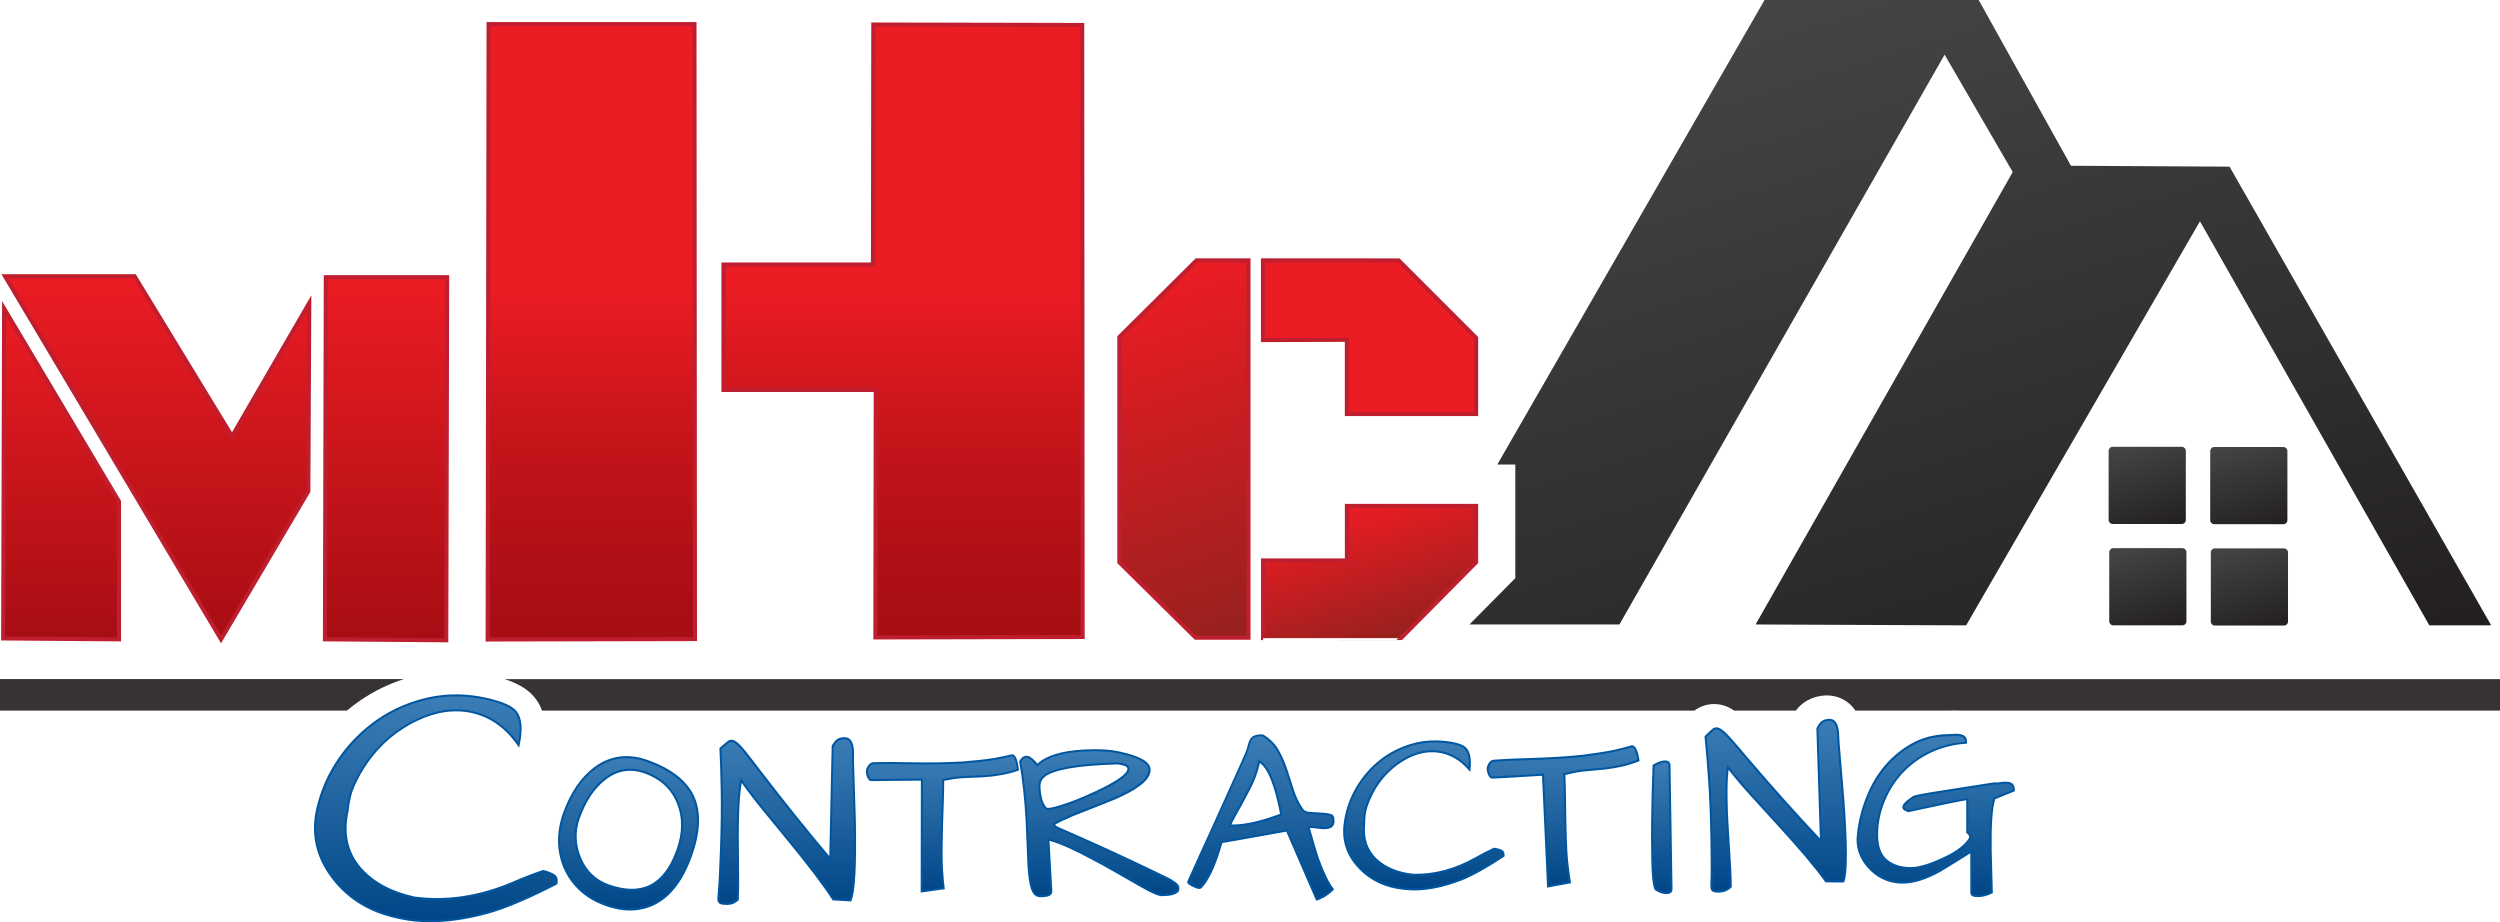 <?xml version="1.0" encoding="utf-8"?>
<!-- Generator: Adobe Illustrator 26.2.1, SVG Export Plug-In . SVG Version: 6.00 Build 0)  -->
<svg version="1.1" id="Layer_1" xmlns="http://www.w3.org/2000/svg" xmlns:xlink="http://www.w3.org/1999/xlink" x="0px" y="0px"
	 viewBox="0 0 617 227.61" style="enable-background:new 0 0 617 227.61;" xml:space="preserve">
<style type="text/css">
	.st0{fill:#373334;}
	.st1{fill:url(#SVGID_1_);}
	.st2{fill:#0056A0;}
	.st3{fill:url(#SVGID_00000017501702889794426120000008821661443663421876_);}
	.st4{fill:url(#SVGID_00000095335290025001623850000018150934686214060982_);}
	.st5{fill:url(#SVGID_00000088109262762546572380000006006500635178325633_);}
	.st6{fill:url(#SVGID_00000119833091849099925800000008525207747481619122_);}
	.st7{fill:url(#SVGID_00000075884026629237405660000010546420809606920077_);}
	.st8{fill:url(#SVGID_00000047057559521702774950000013530098308564101528_);}
	.st9{fill:url(#SVGID_00000112615195013888310990000006747774486399691451_);}
	.st10{fill:url(#SVGID_00000048461197937008920560000016134549919013830817_);}
	.st11{fill:url(#SVGID_00000163074627804919112400000010779963201069792411_);}
	.st12{fill:url(#SVGID_00000162330827582195668610000015872449857703308968_);}
	.st13{fill:url(#SVGID_00000005949613439982690390000002215755260155440526_);stroke:#BE1E2D;stroke-miterlimit:10;}
	.st14{fill:url(#SVGID_00000085245218224761228290000003099367797949031359_);stroke:#BE1E2D;stroke-miterlimit:10;}
	.st15{fill:url(#SVGID_00000000193210449974784260000002138818625697363127_);stroke:#BE1E2D;stroke-miterlimit:10;}
	.st16{fill:url(#SVGID_00000057864506964055956490000004438317814162876818_);stroke:#BE1E2D;stroke-miterlimit:10;}
	.st17{fill:url(#SVGID_00000170268637274465060950000007729089631630682784_);stroke:#BE1E2D;stroke-miterlimit:10;}
	.st18{fill:url(#SVGID_00000105404939528754643230000015270982449721614508_);stroke:#BE1E2D;stroke-miterlimit:10;}
	.st19{fill:#EC1C24;stroke:#BE1E2D;stroke-miterlimit:10;}
	.st20{fill:url(#SVGID_00000005228584652348757640000012894945003230430890_);stroke:#BE1E2D;stroke-miterlimit:10;}
	.st21{fill:url(#SVGID_00000182517251518847140520000018353898992962595481_);}
	.st22{fill:url(#SVGID_00000145037699513051219000000006981061643528455582_);}
	.st23{fill:url(#SVGID_00000018939748761951200170000001325594516614666901_);}
	.st24{fill:url(#SVGID_00000160157005579742617250000000242997531428115354_);}
	.st25{fill:url(#SVGID_00000092455289331598783230000011380770380594989503_);}
</style>
<g>
	<path class="st0" d="M124.54,167.6c3.64,1.19,6.07,2.74,7.64,4.84c0.68,0.89,1.21,1.87,1.6,2.94h284.41
		c2.5-1.87,5.79-2.15,8.65-0.69c0.39,0.2,0.77,0.43,1.15,0.69h15.23c0.55-0.72,1.14-1.33,1.8-1.83c1.48-1.11,3.24-1.75,5.25-1.9
		c0.24-0.02,0.45-0.02,0.65-0.02c2.43,0,5.2,1.07,7,3.75h23.26l1.04-0.04c0.35,0,0.7,0.02,1.04,0.04H617v-7.77H124.54z"/>
	<path class="st0" d="M88.93,172.86c3.29-2.26,6.89-4.02,10.72-5.26H0v7.77h85.62C86.68,174.48,87.78,173.64,88.93,172.86z"/>
</g>
<g>
	<g>
		<linearGradient id="SVGID_1_" gradientUnits="userSpaceOnUse" x1="107.582" y1="171.615" x2="107.582" y2="227.363">
			<stop  offset="0" style="stop-color:#3B7DB6"/>
			<stop  offset="0.705" style="stop-color:#125795"/>
			<stop  offset="0.999" style="stop-color:#004686"/>
		</linearGradient>
		<path class="st1" d="M136.48,215.87c-0.8-0.41-1.62-0.71-2.44-0.89c-2.53,0.86-4.96,1.8-7.28,2.81
			c-8.37,3.58-16.56,4.82-24.58,3.71c-5.77-1.26-10.2-3.68-13.3-7.24c-3.29-3.84-4.32-8.54-3.11-14.09c0.07-0.87,0.26-2.06,0.6-3.58
			c0.33-1.52,1.1-3.34,2.31-5.49c3.34-5.97,8.02-10.42,14.02-13.34c4.76-2.31,9.35-2.98,13.76-2.02c4.65,1.02,8.49,3.75,11.53,8.17
			c0.84-3.81,0.63-6.53-0.62-8.16c-1-1.34-3.53-2.45-7.59-3.34c-4.76-1.05-9.43-1.07-13.99-0.07c-4.57,1-8.71,2.78-12.45,5.35
			c-3.74,2.56-6.94,5.76-9.59,9.59c-2.66,3.83-4.49,8.05-5.5,12.65c-1.34,6.12,0.01,11.76,4.05,16.95c3.8,4.89,8.96,8.05,15.49,9.49
			c0.35,0.08,0.74,0.16,1.15,0.25c6,1.32,13.12,0.87,21.37-1.32c4.47-1.25,10.14-3.66,17.02-7.21
			C137.57,217.02,137.28,216.28,136.48,215.87z"/>
		<path class="st2" d="M106.13,227.61c-2.58,0-5-0.25-7.25-0.74l-1.15-0.25c-6.56-1.44-11.82-4.66-15.64-9.58
			c-4.07-5.22-5.45-10.99-4.1-17.16c1.01-4.61,2.87-8.9,5.54-12.74c2.66-3.84,5.91-7.08,9.66-9.65c3.75-2.57,7.97-4.38,12.54-5.39
			c4.58-1,9.33-0.98,14.1,0.07c4.16,0.91,6.69,2.03,7.74,3.43c1.29,1.68,1.51,4.5,0.66,8.37l-0.12,0.56l-0.33-0.48
			c-2.99-4.36-6.82-7.07-11.37-8.07c-4.33-0.95-8.9-0.28-13.6,2c-5.93,2.88-10.6,7.33-13.91,13.24c-1.19,2.12-1.96,3.95-2.29,5.42
			c-0.33,1.49-0.53,2.69-0.59,3.54c-1.2,5.49-0.17,10.15,3.05,13.91c3.05,3.5,7.48,5.91,13.17,7.16c7.92,1.09,16.14-0.15,24.42-3.7
			c2.36-1.03,4.82-1.98,7.29-2.82l0.07-0.02l0.07,0.01c0.83,0.18,1.68,0.49,2.5,0.91l0,0c0.63,0.32,1.31,1.02,0.98,2.5l-0.02,0.11
			l-0.1,0.05c-6.86,3.54-12.61,5.98-17.07,7.23C115.21,226.92,110.45,227.61,106.13,227.61z M112.57,171.87
			c-2.27,0-4.51,0.24-6.72,0.72c-4.51,0.99-8.67,2.77-12.36,5.31c-3.7,2.53-6.9,5.74-9.53,9.53c-2.63,3.79-4.46,8.02-5.46,12.56
			c-1.32,6.01,0.03,11.64,4.01,16.74c3.74,4.82,8.91,7.98,15.35,9.4l1.15,0.25c5.93,1.3,13.08,0.86,21.25-1.32
			c4.4-1.24,10.08-3.64,16.86-7.14c0.17-0.89-0.08-1.49-0.75-1.83l0,0c-0.77-0.39-1.54-0.68-2.31-0.85
			c-2.44,0.83-4.86,1.76-7.19,2.78c-8.37,3.58-16.68,4.84-24.71,3.73c-5.81-1.27-10.33-3.74-13.46-7.32
			c-3.33-3.88-4.39-8.7-3.16-14.31c0.06-0.85,0.26-2.06,0.6-3.58c0.33-1.53,1.12-3.4,2.34-5.56c3.35-5.99,8.11-10.52,14.13-13.44
			c4.79-2.33,9.48-3.01,13.92-2.04c4.52,0.99,8.33,3.61,11.35,7.8c0.68-3.43,0.44-5.92-0.69-7.4c-0.96-1.28-3.47-2.37-7.45-3.25
			C117.33,172.13,114.94,171.87,112.57,171.87z"/>
	</g>
	<g>
		
			<linearGradient id="SVGID_00000027575479405491064960000009858579743982020745_" gradientUnits="userSpaceOnUse" x1="155.113" y1="186.858" x2="155.113" y2="224.481">
			<stop  offset="0" style="stop-color:#3B7DB6"/>
			<stop  offset="0.705" style="stop-color:#125795"/>
			<stop  offset="0.999" style="stop-color:#004686"/>
		</linearGradient>
		<path style="fill:url(#SVGID_00000027575479405491064960000009858579743982020745_);" d="M159.7,187.8
			c-4.69-1.67-8.95-1.12-12.77,1.65c-3.37,2.48-5.94,6.23-7.73,11.25c-1.71,4.81-1.65,9.33,0.18,13.58c0.9,2.02,2.19,3.8,3.86,5.37
			c1.67,1.57,3.78,2.81,6.34,3.72c2.56,0.91,4.93,1.26,7.14,1.06c6.28-0.57,10.89-4.98,13.83-13.23c2.12-5.94,2.29-10.81,0.53-14.6
			C169.3,192.8,165.51,189.87,159.7,187.8z M167.18,209.81c-3.11,8.73-8.79,11.62-17.05,8.68c-3.25-1.16-5.58-3.39-6.96-6.7
			c-1.37-3.34-1.47-6.66-0.3-9.96c1.48-4.14,3.54-7.27,6.19-9.39c3.06-2.51,6.43-3.1,10.1-1.79c3.92,1.4,6.61,3.86,8.07,7.4
			C168.73,201.6,168.71,205.52,167.18,209.81z"/>
		<path class="st2" d="M155.48,224.73c-1.88,0-3.89-0.38-5.99-1.13c-2.58-0.92-4.74-2.19-6.42-3.77c-1.69-1.58-3-3.41-3.91-5.45
			c-1.85-4.29-1.92-8.92-0.19-13.77c1.8-5.05,4.43-8.87,7.82-11.37c3.88-2.81,8.26-3.37,13.01-1.68c5.85,2.08,9.72,5.09,11.5,8.92
			c1.79,3.83,1.61,8.81-0.52,14.79c-2.96,8.31-7.69,12.82-14.04,13.4C156.32,224.71,155.91,224.73,155.48,224.73z M154.61,187.12
			c-2.68,0-5.2,0.85-7.54,2.53c-3.31,2.44-5.88,6.18-7.65,11.13c-1.68,4.72-1.62,9.23,0.18,13.4c0.88,1.97,2.16,3.75,3.8,5.29
			c1.63,1.53,3.74,2.77,6.25,3.66c2.5,0.89,4.87,1.24,7.03,1.04c6.14-0.56,10.72-4.96,13.62-13.07c2.08-5.85,2.26-10.7,0.54-14.41
			c-1.73-3.71-5.5-6.62-11.22-8.66C157.9,187.42,156.22,187.12,154.61,187.12z M155.87,219.84c-1.78,0-3.72-0.37-5.83-1.12
			c-3.31-1.18-5.7-3.48-7.11-6.84c-1.39-3.39-1.49-6.8-0.3-10.14c1.49-4.17,3.6-7.36,6.27-9.5c3.12-2.55,6.6-3.17,10.34-1.83
			c3.97,1.42,6.73,3.95,8.22,7.54c1.51,3.59,1.5,7.61-0.05,11.94C165.06,216.51,161.19,219.84,155.87,219.84z M155.51,190.23
			c-2.23,0-4.33,0.8-6.29,2.4c-2.6,2.08-4.65,5.2-6.11,9.28c-1.15,3.23-1.05,6.52,0.29,9.78c1.35,3.22,3.64,5.43,6.82,6.56
			c8.17,2.91,13.65,0.12,16.73-8.53l0,0c1.5-4.21,1.52-8.1,0.06-11.58c-1.43-3.45-4.09-5.9-7.92-7.26
			C157.86,190.45,156.67,190.23,155.51,190.23z"/>
	</g>
	<g>
		
			<linearGradient id="SVGID_00000069380169511039779270000017854685456638886582_" gradientUnits="userSpaceOnUse" x1="194.166" y1="182.191" x2="194.166" y2="223.099">
			<stop  offset="0" style="stop-color:#3B7DB6"/>
			<stop  offset="0.705" style="stop-color:#125795"/>
			<stop  offset="0.999" style="stop-color:#004686"/>
		</linearGradient>
		<path style="fill:url(#SVGID_00000069380169511039779270000017854685456638886582_);" d="M210.52,187.78l0.02-2.06
			c-0.05-2.38-0.75-3.55-2.11-3.53c-0.7,0.01-1.26,0.16-1.68,0.45c-0.42,0.29-0.84,0.81-1.26,1.56l-0.58,27.77
			c-5.66-6.69-11.42-13.86-17.29-21.51c-1.72-2.27-3.05-3.98-3.98-5.14c-0.94-1.15-1.7-1.9-2.29-2.24c-0.59-0.34-1.12-0.34-1.58,0
			c-0.46,0.34-1.11,0.89-1.95,1.65c0.13,2.67,0.23,6.08,0.31,10.22c0.08,4.14,0.02,9.08-0.18,14.8c-0.07,2.19-0.16,4.28-0.26,6.25
			c-0.1,1.97-0.19,3.38-0.27,4.22c-0.08,0.83-0.12,1.45-0.11,1.84c0.01,0.39,0.19,0.66,0.54,0.83c0.35,0.16,0.97,0.23,1.84,0.22
			c0.88-0.02,1.68-0.37,2.4-1.05c0.1-2.6,0.12-5.8,0.05-9.59c-0.19-9.92,0.07-16.53,0.79-19.86c1.68,2.42,3.53,4.86,5.54,7.31
			c2.01,2.45,4.04,4.92,6.07,7.41c5.18,6.29,8.88,11.18,11.09,14.67l4.27,0.25c0.94-1.95,1.3-8.57,1.08-19.86L210.52,187.78z"/>
		<path class="st2" d="M179.45,223.35c-0.79,0-1.35-0.08-1.71-0.24c-0.44-0.2-0.68-0.57-0.69-1.05c-0.01-0.4,0.03-1.02,0.11-1.87
			c0.08-0.84,0.17-2.26,0.27-4.21c0.1-2.06,0.19-4.16,0.26-6.24c0.2-5.7,0.26-10.68,0.18-14.79c-0.08-4.23-0.18-7.57-0.31-10.21
			l-0.01-0.12l0.09-0.08c0.86-0.78,1.51-1.32,1.97-1.67c0.37-0.28,1-0.51,1.85-0.02c0.62,0.35,1.39,1.11,2.36,2.3
			c0.94,1.16,2.28,2.89,3.99,5.14c5.71,7.44,11.38,14.5,16.86,21l0.59-27.22c0.44-0.8,0.87-1.33,1.33-1.65
			c0.46-0.31,1.07-0.48,1.82-0.49c1.51-0.02,2.32,1.24,2.37,3.77l-0.02,2.06l0.46,14.59c0.22,11.44-0.14,17.97-1.1,19.98l-0.07,0.15
			l-4.56-0.27l-0.07-0.11c-2.2-3.47-5.93-8.4-11.07-14.64c-2.03-2.49-4.06-4.96-6.07-7.41c-1.88-2.29-3.63-4.59-5.22-6.84
			c-0.62,3.46-0.85,9.92-0.67,19.23c0.07,3.77,0.06,7-0.05,9.6l0,0.1l-0.07,0.07c-0.77,0.72-1.64,1.1-2.57,1.12
			C179.61,223.35,179.53,223.35,179.45,223.35z M178.07,184.84c0.13,2.63,0.23,5.94,0.31,10.11c0.08,4.12,0.02,9.1-0.18,14.81
			c-0.07,2.08-0.16,4.19-0.26,6.25c-0.1,1.95-0.19,3.38-0.27,4.23c-0.08,0.82-0.12,1.43-0.11,1.81c0,0.29,0.13,0.48,0.4,0.6
			c0.22,0.1,0.7,0.21,1.73,0.19c0.78-0.01,1.5-0.32,2.16-0.91c0.1-2.57,0.12-5.76,0.04-9.47c-0.19-9.89,0.08-16.59,0.79-19.91
			l0.12-0.56l0.33,0.47c1.66,2.39,3.52,4.85,5.53,7.29c2.01,2.45,4.04,4.92,6.07,7.41c5.1,6.19,8.82,11.1,11.04,14.58l3.97,0.24
			c0.86-2.09,1.2-8.68,0.99-19.6l-0.46-14.6l0.02-2.06c-0.06-3.31-1.41-3.29-1.86-3.27c-0.65,0.01-1.17,0.15-1.55,0.41
			c-0.38,0.26-0.76,0.73-1.15,1.42l-0.59,28.37l-0.43-0.5c-5.61-6.64-11.43-13.88-17.3-21.52c-1.7-2.25-3.04-3.98-3.98-5.13
			c-0.92-1.13-1.67-1.86-2.22-2.18c-0.51-0.29-0.92-0.3-1.3-0.01C179.48,183.6,178.86,184.12,178.07,184.84z"/>
	</g>
	<g>
		
			<linearGradient id="SVGID_00000019648192006647655880000004958598237867556757_" gradientUnits="userSpaceOnUse" x1="232.586" y1="186.409" x2="232.586" y2="219.999">
			<stop  offset="0" style="stop-color:#3B7DB6"/>
			<stop  offset="0.705" style="stop-color:#125795"/>
			<stop  offset="0.999" style="stop-color:#004686"/>
		</linearGradient>
		<path style="fill:url(#SVGID_00000019648192006647655880000004958598237867556757_);" d="M249.78,186.41
			c-2.76,0.7-5.56,1.18-8.39,1.43l-3.61,0.34c-3.73,0.24-8.27,0.31-13.62,0.2c-2.89-0.07-5.76-0.08-8.6-0.01
			c-0.47,0.03-0.86,0.3-1.18,0.8c-0.32,0.5-0.46,0.96-0.44,1.37c0.03,0.41,0.14,0.85,0.35,1.32c0.21,0.47,0.46,0.7,0.78,0.68
			l12.45-0.13L227.47,220l5.45-0.74c-0.14-1-0.29-2.71-0.45-5.14c-0.16-2.43-0.08-7.75,0.21-15.96c0.09-2.31,0.12-4.2,0.11-5.65
			c1.77-0.37,3.33-0.61,4.69-0.69l5.19-0.22c3.18-0.2,6.04-0.74,8.56-1.61c-0.02-0.22-0.05-0.52-0.12-0.89
			C250.85,187.38,250.41,186.48,249.78,186.41z"/>
		<path class="st2" d="M227.22,220.28l0.05-27.62l-12.2,0.12c-0.4,0.03-0.75-0.25-1.01-0.83c-0.22-0.5-0.34-0.97-0.37-1.4
			c-0.03-0.46,0.13-0.97,0.48-1.52c0.36-0.57,0.82-0.88,1.37-0.92c2.81-0.07,5.71-0.07,8.62,0.01c5.32,0.1,9.9,0.04,13.6-0.2
			l3.6-0.34c2.8-0.25,5.61-0.73,8.35-1.42l0.04-0.01l0.04,0c0.76,0.08,1.27,1.04,1.56,2.91c0.06,0.38,0.1,0.68,0.12,0.91l0.01,0.19
			l-0.18,0.06c-2.53,0.87-5.43,1.42-8.62,1.62l-5.2,0.22c-1.28,0.08-2.74,0.29-4.45,0.64c0.01,1.42-0.03,3.26-0.11,5.46
			c-0.29,8.17-0.36,13.53-0.21,15.93c0.16,2.45,0.3,4.13,0.44,5.12l0.04,0.25L227.22,220.28z M227.77,192.16l-0.05,27.55l4.92-0.67
			c-0.13-1.02-0.27-2.63-0.41-4.91c-0.15-2.41-0.08-7.79,0.21-15.98c0.08-2.3,0.12-4.19,0.11-5.64l0-0.21l0.2-0.04
			c1.82-0.38,3.37-0.61,4.73-0.7l5.2-0.22c3.06-0.2,5.86-0.71,8.3-1.53c-0.02-0.18-0.05-0.41-0.1-0.67c-0.31-2-0.8-2.43-1.08-2.49
			c-2.75,0.69-5.57,1.17-8.38,1.42l-3.61,0.34c-3.72,0.24-8.31,0.31-13.65,0.2c-2.91-0.07-5.8-0.08-8.59-0.01
			c-0.37,0.03-0.7,0.25-0.97,0.69c-0.29,0.45-0.42,0.86-0.4,1.22c0.02,0.37,0.13,0.79,0.33,1.23c0.16,0.36,0.34,0.55,0.53,0.53
			L227.77,192.16z"/>
	</g>
	<g>
		
			<linearGradient id="SVGID_00000080186838007531878970000007966618994714286728_" gradientUnits="userSpaceOnUse" x1="271.3" y1="185.165" x2="271.3" y2="221.185">
			<stop  offset="0" style="stop-color:#3B7DB6"/>
			<stop  offset="0.705" style="stop-color:#125795"/>
			<stop  offset="0.999" style="stop-color:#004686"/>
		</linearGradient>
		<path style="fill:url(#SVGID_00000080186838007531878970000007966618994714286728_);" d="M289.98,217.93
			c-0.53-0.36-0.95-0.64-1.28-0.85c-6.7-3.27-13.21-6.32-19.53-9.16c-2.12-0.95-3.78-1.69-4.98-2.2c-1.2-0.51-2.1-0.9-2.7-1.19
			c-0.6-0.28-0.98-0.48-1.15-0.6c-0.16-0.12-0.25-0.27-0.26-0.46c0.75-0.53,2.29-1.28,4.61-2.27c1.07-0.43,3.14-1.25,6.21-2.45
			c3.07-1.2,4.97-1.98,5.69-2.36c4.86-2.29,7.23-4.45,7.12-6.49c-0.05-0.89-0.69-1.67-1.92-2.34c-1.23-0.68-3.05-1.28-5.46-1.81
			c-2.41-0.53-5.36-0.7-8.86-0.5c-5.6,0.32-9.41,1.52-11.43,3.61c-0.21-0.25-0.48-0.55-0.81-0.9c-1.45-1.55-2.6-1.55-3.45,0.03
			c0.74,4.12,1.27,8.93,1.58,14.42l0.46,11.19c0.18,3.19,0.58,5.36,1.19,6.52c0.43,0.76,1.06,1.11,1.87,1.07l0.64-0.04
			c1.32-0.07,1.96-0.48,1.92-1.22l-0.72-12.74c2.61,0.67,6.19,2.23,10.73,4.69c1.93,1.01,3.83,2.05,5.71,3.13
			c1.88,1.09,4.09,2.36,6.65,3.81c2.56,1.46,4.23,2.16,5.01,2.12l1.16-0.07c0.47-0.03,0.91-0.1,1.33-0.21
			c0.42-0.12,0.78-0.28,1.08-0.48c0.3-0.2,0.44-0.53,0.41-1C290.79,218.7,290.51,218.29,289.98,217.93z M258.29,199.61
			c-0.74-0.63-1.25-1.7-1.53-3.21c-0.11-0.59-0.19-1.28-0.24-2.08c-0.04-0.8,0.11-1.47,0.47-2.01c1.21-2,6.21-3.25,14.99-3.75
			l3.79-0.16c1.77,0.2,2.67,0.63,2.71,1.29c0.07,1.19-2.04,2.85-6.32,4.99c-1.37,0.67-2.79,1.33-4.27,1.98
			c-1.48,0.64-2.89,1.2-4.2,1.66c-1.32,0.47-2.37,0.8-3.16,0.99c-0.79,0.2-1.33,0.3-1.62,0.32
			C258.62,199.65,258.41,199.64,258.29,199.61z"/>
		<path class="st2" d="M256.75,221.43c-0.84,0-1.49-0.4-1.95-1.2c-0.64-1.2-1.04-3.37-1.22-6.63l-0.46-11.2
			c-0.31-5.44-0.84-10.29-1.58-14.39l-0.02-0.09l0.04-0.08c0.42-0.79,0.94-1.23,1.54-1.31c0.7-0.09,1.46,0.31,2.32,1.23
			c0.25,0.26,0.46,0.5,0.64,0.71c2.11-2.01,5.94-3.18,11.41-3.49c3.5-0.2,6.51-0.03,8.93,0.51c2.42,0.54,4.28,1.15,5.52,1.84
			c1.3,0.72,1.99,1.57,2.05,2.55c0.12,2.17-2.25,4.37-7.26,6.73c-0.72,0.38-2.64,1.17-5.7,2.37c-3.19,1.25-5.17,2.02-6.2,2.44
			c-2.16,0.92-3.65,1.64-4.42,2.15c0.03,0.05,0.07,0.1,0.13,0.15c0.1,0.08,0.38,0.24,1.1,0.58c0.59,0.28,1.5,0.68,2.69,1.18
			c1.11,0.47,2.64,1.15,4.98,2.2c6.34,2.85,12.91,5.93,19.54,9.17c0.35,0.22,0.78,0.5,1.31,0.87l0,0c0.59,0.4,0.91,0.88,0.94,1.43
			c0.03,0.56-0.14,0.97-0.52,1.22c-0.33,0.22-0.71,0.39-1.16,0.52c-0.45,0.12-0.91,0.2-1.39,0.22l-1.16,0.07
			c-0.84,0.04-2.52-0.66-5.14-2.15c-2.56-1.46-4.78-2.72-6.65-3.81c-1.89-1.09-3.81-2.15-5.7-3.13c-4.31-2.33-7.79-3.87-10.35-4.58
			l0.71,12.4c0.03,0.46-0.17,0.84-0.56,1.09c-0.36,0.23-0.88,0.36-1.59,0.4l-0.64,0.04C256.85,221.43,256.8,221.43,256.75,221.43z
			 M252.04,188.02c0.73,4.1,1.26,8.93,1.57,14.36l0.46,11.2c0.18,3.14,0.57,5.3,1.16,6.41c0.38,0.67,0.91,0.98,1.64,0.93l0.64-0.04
			c0.61-0.03,1.07-0.14,1.35-0.32c0.24-0.16,0.35-0.36,0.33-0.64l-0.74-13.08l0.33,0.09c2.63,0.68,6.26,2.26,10.79,4.71
			c1.89,0.98,3.81,2.04,5.71,3.14c1.88,1.09,4.09,2.35,6.65,3.81c3.12,1.77,4.37,2.1,4.87,2.08l1.16-0.07
			c0.44-0.02,0.87-0.09,1.28-0.21c0.39-0.11,0.73-0.26,1.01-0.45c0.14-0.1,0.33-0.28,0.3-0.78c-0.02-0.38-0.27-0.73-0.72-1.04l0,0
			c-0.52-0.36-0.95-0.64-1.27-0.84c-6.6-3.22-13.17-6.3-19.5-9.14c-2.34-1.05-3.87-1.73-4.97-2.19c-1.2-0.51-2.11-0.91-2.71-1.19
			c-0.62-0.29-1.01-0.5-1.19-0.63c-0.22-0.16-0.35-0.39-0.36-0.65l-0.01-0.14l0.11-0.08c0.77-0.54,2.29-1.29,4.65-2.3
			c1.04-0.42,3.02-1.2,6.21-2.45c3.04-1.19,4.95-1.98,5.66-2.35c4.75-2.23,7.09-4.34,6.98-6.26c-0.05-0.79-0.65-1.51-1.79-2.14
			c-1.2-0.66-3.01-1.26-5.39-1.79c-2.37-0.52-5.33-0.69-8.79-0.5c-5.51,0.31-9.3,1.5-11.27,3.53l-0.19,0.2l-0.18-0.21
			c-0.21-0.25-0.47-0.54-0.8-0.89c-0.73-0.78-1.36-1.14-1.89-1.07C252.75,187.11,252.38,187.43,252.04,188.02z M258.64,199.89
			c-0.17,0-0.3-0.01-0.4-0.04l-0.1-0.05c-0.78-0.66-1.32-1.79-1.61-3.35c-0.11-0.59-0.19-1.3-0.24-2.11
			c-0.05-0.85,0.12-1.58,0.51-2.16c1.26-2.09,6.23-3.35,15.19-3.86l3.8-0.16c1.96,0.22,2.92,0.72,2.97,1.53
			c0.08,1.33-1.98,2.99-6.46,5.23c-1.37,0.68-2.81,1.34-4.29,1.98c-1.47,0.64-2.89,1.2-4.22,1.67c-1.36,0.48-2.41,0.81-3.19,1
			c-0.79,0.2-1.35,0.31-1.66,0.32C258.82,199.89,258.72,199.89,258.64,199.89z M258.41,199.38c0.08,0.01,0.22,0.02,0.49,0
			c0.19-0.01,0.62-0.07,1.57-0.31c0.76-0.19,1.79-0.51,3.14-0.98c1.32-0.47,2.73-1.02,4.19-1.66c1.47-0.64,2.9-1.3,4.26-1.97
			c5.19-2.59,6.23-4.02,6.19-4.75c-0.03-0.51-0.91-0.88-2.48-1.06l-3.75,0.16c-8.65,0.49-13.63,1.71-14.79,3.63
			c-0.33,0.5-0.48,1.13-0.44,1.87c0.04,0.79,0.12,1.47,0.23,2.05C257.27,197.77,257.74,198.78,258.41,199.38z"/>
	</g>
	<g>
		
			<linearGradient id="SVGID_00000112609261016365532280000016550905422275963068_" gradientUnits="userSpaceOnUse" x1="311.156" y1="181.481" x2="311.156" y2="221.996">
			<stop  offset="0" style="stop-color:#3B7DB6"/>
			<stop  offset="0.705" style="stop-color:#125795"/>
			<stop  offset="0.999" style="stop-color:#004686"/>
		</linearGradient>
		<path style="fill:url(#SVGID_00000112609261016365532280000016550905422275963068_);" d="M323.42,204.08
			c0.31,0,0.71,0.03,1.19,0.09c0.48,0.06,1.02,0.13,1.6,0.2c2.1,0.15,3.05-0.53,2.86-2.02c0.04-0.7-0.24-1.13-0.84-1.27
			c-0.6-0.14-1.22-0.23-1.89-0.27l-1.63-0.09c-0.55-0.03-1.17-0.08-1.86-0.15c-0.7-0.07-1.21-0.38-1.53-0.92
			c-0.97-1.43-1.73-2.99-2.26-4.7c-0.53-1.7-1.08-3.39-1.63-5.06c-0.55-1.66-1.25-3.24-2.09-4.71c-0.84-1.48-2.07-2.7-3.69-3.68
			c-1.55-0.08-2.55,0.29-2.98,1.12c-0.22,0.4-0.39,0.88-0.52,1.45c-0.13,0.57-0.35,1.23-0.66,1.97c-0.31,0.75-0.85,1.95-1.59,3.6
			c-0.75,1.65-1.59,3.52-2.52,5.59c-0.93,2.07-1.91,4.25-2.95,6.54c-1.04,2.29-2.03,4.48-2.98,6.57c-0.95,2.09-1.89,4.15-2.81,6.18
			c-0.93,2.04-1.39,3.09-1.39,3.16c-0.02,0.3,0.58,0.7,1.81,1.21c0.72,0.34,1.21,0.32,1.46-0.04c1.49-1.59,2.91-4.5,4.27-8.7
			l0.71-2.31l16.12-2.88l7.34,16.97c0.04,0.04,0.08,0.06,0.14,0.06c0.06,0,0.54-0.23,1.44-0.7c0.9-0.48,1.7-1.08,2.41-1.83
			c-1.17-1.51-2.36-3.96-3.59-7.33c-0.47-1.37-0.9-2.73-1.27-4.09c-0.38-1.36-0.73-2.59-1.06-3.68
			C322.96,204.17,323.1,204.08,323.42,204.08z M313.35,202.01c-3.93,1.28-7.21,1.85-9.86,1.71c0.53-1.09,1.15-2.27,1.88-3.55
			c0.73-1.28,1.7-3.08,2.92-5.4c1.22-2.31,2.04-4.6,2.47-6.84c2.2,1.2,4.01,5.57,5.44,13.13
			C315.3,201.33,314.35,201.65,313.35,202.01z"/>
		<path class="st2" d="M325.08,222.25c0,0-0.01,0-0.01,0c-0.13-0.01-0.23-0.06-0.31-0.14l-0.05-0.08l-7.26-16.78l-15.77,2.82
			l-0.66,2.16c-1.36,4.23-2.82,7.19-4.32,8.8c-0.31,0.44-0.91,0.48-1.75,0.09c-1.41-0.59-1.97-1.01-1.95-1.45
			c0-0.08,0.01-0.15,1.42-3.25c0.93-2.03,1.87-4.09,2.81-6.18c0.95-2.09,1.94-4.27,2.98-6.56c1.04-2.29,2.02-4.47,2.95-6.54
			c0.93-2.07,1.77-3.93,2.52-5.59c0.77-1.7,1.29-2.87,1.59-3.59c0.31-0.73,0.52-1.38,0.65-1.93c0.13-0.59,0.31-1.1,0.54-1.52
			c0.48-0.92,1.57-1.35,3.22-1.25l0.12,0.04c1.65,1,2.93,2.27,3.78,3.77c0.84,1.48,1.55,3.08,2.11,4.76
			c0.54,1.64,1.09,3.34,1.63,5.06c0.52,1.67,1.27,3.22,2.23,4.63c0.29,0.49,0.73,0.75,1.35,0.81c0.68,0.07,1.3,0.12,1.85,0.15
			l1.63,0.09c0.67,0.04,1.32,0.13,1.93,0.27c0.5,0.12,1.08,0.48,1.03,1.53c0.09,0.66-0.05,1.21-0.43,1.6
			c-0.5,0.53-1.38,0.75-2.7,0.66c-0.59-0.07-1.13-0.14-1.61-0.2c-0.46-0.06-0.82-0.1-1.16-0.09c-0.09,0-0.14,0.01-0.17,0.02
			c0.32,1.06,0.67,2.28,1.05,3.63c0.37,1.33,0.79,2.7,1.27,4.07c1.21,3.33,2.4,5.78,3.55,7.26l0.13,0.17l-0.15,0.16
			c-0.72,0.76-1.55,1.39-2.47,1.88C325.29,222.21,325.16,222.25,325.08,222.25z M317.73,204.68l7.37,17.03
			c0.14-0.06,0.47-0.22,1.29-0.65c0.81-0.43,1.55-0.97,2.19-1.63c-1.14-1.54-2.31-3.97-3.49-7.23c-0.48-1.38-0.91-2.76-1.28-4.11
			c-0.38-1.37-0.74-2.6-1.06-3.68c-0.04-0.22,0.03-0.34,0.09-0.41c0.11-0.13,0.3-0.2,0.57-0.2h0c0.33,0,0.74,0.03,1.23,0.1
			c0.48,0.06,1.01,0.12,1.59,0.19c1.12,0.08,1.9-0.09,2.29-0.5c0.27-0.28,0.36-0.69,0.29-1.24c0.04-0.8-0.33-0.98-0.65-1.06
			c-0.58-0.14-1.2-0.23-1.84-0.26l-1.63-0.09c-0.55-0.03-1.18-0.08-1.88-0.15c-0.78-0.08-1.35-0.43-1.72-1.04
			c-0.98-1.43-1.75-3.04-2.29-4.75c-0.54-1.72-1.09-3.42-1.63-5.05c-0.55-1.64-1.24-3.21-2.07-4.67c-0.8-1.42-2-2.61-3.55-3.56
			c-1.41-0.07-2.31,0.27-2.69,0.99c-0.21,0.38-0.37,0.85-0.49,1.39c-0.13,0.58-0.36,1.26-0.67,2.02c-0.3,0.72-0.82,1.9-1.6,3.6
			c-0.75,1.65-1.59,3.52-2.52,5.58c-0.93,2.07-1.91,4.25-2.95,6.54c-1.04,2.29-2.03,4.48-2.98,6.57c-0.95,2.09-1.89,4.15-2.81,6.19
			c-1.09,2.39-1.35,3.01-1.38,3.11c0.01-0.03,0.09,0.28,1.66,0.93c0.6,0.28,0.99,0.3,1.16,0.05c1.48-1.59,2.89-4.48,4.23-8.64
			l0.75-2.45L317.73,204.68z M304.29,203.99c-0.27,0-0.54-0.01-0.8-0.02l-0.38-0.02l0.16-0.34c0.52-1.08,1.16-2.28,1.89-3.57
			c0.74-1.3,1.72-3.12,2.92-5.39c1.2-2.28,2.02-4.56,2.44-6.77l0.06-0.34l0.3,0.16c2.29,1.25,4.11,5.6,5.57,13.3l0.04,0.22
			l-0.21,0.07c-0.87,0.27-1.8,0.59-2.85,0.96l-0.01,0C309.88,203.4,306.81,203.99,304.29,203.99z M303.89,203.48
			c2.54,0.06,5.69-0.51,9.38-1.71c0.97-0.35,1.84-0.64,2.65-0.9c-1.34-6.96-3.01-11.18-4.98-12.55c-0.45,2.15-1.26,4.35-2.42,6.56
			c-1.19,2.28-2.18,4.1-2.92,5.41C304.95,201.43,304.37,202.5,303.89,203.48z"/>
	</g>
	<g>
		
			<linearGradient id="SVGID_00000075123539851604458810000008533488472409998233_" gradientUnits="userSpaceOnUse" x1="351.406" y1="182.977" x2="351.406" y2="219.515">
			<stop  offset="0" style="stop-color:#3B7DB6"/>
			<stop  offset="0.705" style="stop-color:#125795"/>
			<stop  offset="0.999" style="stop-color:#004686"/>
		</linearGradient>
		<path style="fill:url(#SVGID_00000075123539851604458810000008533488472409998233_);" d="M370.36,209.87
			c-0.55-0.21-1.09-0.34-1.63-0.4c-1.57,0.73-3.06,1.5-4.48,2.32c-5.13,2.89-10.31,4.25-15.54,4.1c-3.79-0.41-6.81-1.65-9.05-3.73
			c-2.38-2.24-3.37-5.19-2.98-8.84c-0.02-0.56,0.03-1.34,0.13-2.34c0.11-1,0.48-2.23,1.1-3.69c1.73-4.07,4.42-7.26,8.08-9.55
			c2.9-1.82,5.8-2.57,8.7-2.26c3.06,0.33,5.72,1.82,7.98,4.45c0.27-2.51-0.05-4.24-0.97-5.2c-0.74-0.79-2.44-1.33-5.11-1.62
			c-3.14-0.34-6.13-0.03-9,0.93c-2.86,0.96-5.41,2.4-7.63,4.31c-2.22,1.91-4.05,4.18-5.5,6.83s-2.32,5.49-2.65,8.52
			c-0.43,4.02,0.83,7.56,3.79,10.61c2.78,2.88,6.32,4.55,10.62,5.01c0.23,0.03,0.48,0.05,0.76,0.08c3.95,0.43,8.5-0.35,13.64-2.34
			c2.78-1.12,6.26-3.06,10.44-5.82C371.14,210.54,370.9,210.08,370.36,209.87z"/>
		<path class="st2" d="M349.11,219.76c-0.74,0-1.46-0.04-2.15-0.11l-0.76-0.08c-4.33-0.47-7.96-2.18-10.77-5.09
			c-3-3.09-4.3-6.73-3.86-10.81c0.33-3.05,1.23-5.94,2.68-8.61c1.45-2.66,3.32-4.98,5.55-6.9c2.24-1.92,4.83-3.39,7.71-4.35
			c2.89-0.97,5.95-1.29,9.11-0.95c2.76,0.3,4.48,0.85,5.27,1.69c0.96,1.01,1.31,2.83,1.03,5.4l-0.06,0.57l-0.38-0.44
			c-2.21-2.57-4.84-4.04-7.81-4.36c-2.83-0.31-5.71,0.44-8.54,2.22c-3.59,2.25-6.28,5.43-7.98,9.44c-0.62,1.44-0.98,2.66-1.09,3.62
			c-0.11,0.98-0.15,1.76-0.13,2.31c-0.39,3.59,0.59,6.5,2.9,8.67c2.19,2.02,5.19,3.26,8.91,3.66c5.14,0.15,10.33-1.22,15.39-4.07
			c1.45-0.83,2.96-1.61,4.5-2.33l0.06-0.03l0.07,0.01c0.56,0.06,1.13,0.2,1.69,0.42v0c0.46,0.17,0.97,0.6,0.86,1.63l-0.01,0.12
			l-0.1,0.06c-4.17,2.76-7.7,4.73-10.48,5.84C356.46,218.94,352.57,219.76,349.11,219.76z M354.19,183.23
			c-2.24,0-4.42,0.35-6.51,1.05c-2.82,0.95-5.36,2.38-7.55,4.26c-2.19,1.88-4.02,4.16-5.44,6.76c-1.42,2.61-2.3,5.44-2.62,8.42
			c-0.42,3.93,0.83,7.43,3.72,10.41c2.73,2.82,6.25,4.48,10.46,4.94l0.76,0.08c3.89,0.42,8.44-0.36,13.53-2.33
			c2.73-1.09,6.19-3.02,10.29-5.73c0.04-0.68-0.29-0.89-0.55-0.99l0,0c-0.5-0.19-1.01-0.32-1.5-0.38c-1.5,0.7-2.98,1.47-4.4,2.28
			c-5.14,2.9-10.42,4.29-15.67,4.13c-3.85-0.42-6.94-1.69-9.22-3.79c-2.43-2.28-3.46-5.33-3.06-9.05c-0.02-0.54,0.03-1.34,0.13-2.34
			c0.11-1.03,0.48-2.26,1.12-3.76c1.74-4.1,4.49-7.36,8.18-9.67c2.94-1.84,5.92-2.61,8.86-2.29c2.93,0.32,5.54,1.7,7.75,4.1
			c0.16-2.12-0.16-3.61-0.95-4.43c-0.69-0.74-2.36-1.26-4.96-1.54C355.77,183.27,354.98,183.23,354.19,183.23z"/>
	</g>
	<g>
		
			<linearGradient id="SVGID_00000150065019151442351270000004026921029746364062_" gradientUnits="userSpaceOnUse" x1="385.763" y1="184.165" x2="385.763" y2="218.768">
			<stop  offset="0" style="stop-color:#3B7DB6"/>
			<stop  offset="0.705" style="stop-color:#125795"/>
			<stop  offset="0.999" style="stop-color:#004686"/>
		</linearGradient>
		<path style="fill:url(#SVGID_00000150065019151442351270000004026921029746364062_);" d="M402.76,184.16
			c-2.73,0.83-5.5,1.44-8.32,1.82l-3.59,0.51c-3.71,0.41-8.25,0.69-13.6,0.84c-2.89,0.06-5.76,0.19-8.59,0.4
			c-0.46,0.05-0.84,0.34-1.14,0.86c-0.29,0.52-0.42,0.98-0.37,1.39c0.05,0.41,0.18,0.84,0.41,1.3c0.23,0.46,0.5,0.67,0.81,0.64
			l12.44-0.71l1.25,27.56l5.41-1c-0.19-0.99-0.42-2.69-0.69-5.11c-0.27-2.42-0.45-7.74-0.54-15.95c-0.02-2.32-0.08-4.2-0.16-5.65
			c1.75-0.46,3.3-0.76,4.66-0.91l5.18-0.46c3.17-0.35,6-1.02,8.47-2.01c-0.03-0.22-0.08-0.52-0.16-0.88
			C403.88,185.09,403.39,184.21,402.76,184.16z"/>
		<path class="st2" d="M381.82,219.07l-0.01-0.29l-1.24-27.31l-12.18,0.7c-0.4,0.04-0.77-0.22-1.05-0.78
			c-0.24-0.5-0.38-0.95-0.43-1.38c-0.05-0.46,0.08-0.97,0.4-1.54c0.34-0.59,0.78-0.92,1.33-0.98c2.8-0.2,5.7-0.33,8.61-0.4
			c5.33-0.15,9.9-0.43,13.58-0.84l3.58-0.51c2.79-0.38,5.57-0.99,8.28-1.81l0.04-0.01l0.04,0c0.76,0.05,1.32,0.98,1.7,2.84
			c0.08,0.38,0.13,0.67,0.16,0.9l0.02,0.19l-0.18,0.07c-2.49,0.99-5.36,1.67-8.54,2.02l-5.18,0.47c-1.27,0.14-2.76,0.43-4.42,0.85
			c0.08,1.44,0.12,3.27,0.15,5.45c0.09,8.18,0.27,13.54,0.54,15.92c0.27,2.45,0.5,4.11,0.68,5.09l0.05,0.25L381.82,219.07z
			 M381.04,190.94l1.25,27.53l4.88-0.9c-0.18-1.01-0.39-2.62-0.64-4.88c-0.27-2.44-0.45-7.66-0.54-15.97
			c-0.02-2.28-0.08-4.18-0.16-5.63l-0.01-0.2l0.2-0.05c1.76-0.46,3.34-0.77,4.69-0.92l5.18-0.47c3.05-0.34,5.82-0.99,8.22-1.92
			c-0.03-0.18-0.07-0.4-0.13-0.67c-0.4-1.99-0.91-2.39-1.2-2.44c-2.71,0.82-5.51,1.43-8.3,1.82l-3.58,0.51
			c-3.7,0.41-8.28,0.7-13.62,0.84c-2.91,0.06-5.8,0.2-8.58,0.4c-0.37,0.04-0.68,0.28-0.94,0.73c-0.27,0.47-0.38,0.88-0.34,1.23
			c0.04,0.37,0.17,0.78,0.38,1.22c0.18,0.35,0.36,0.53,0.56,0.5L381.04,190.94z"/>
	</g>
	<g>
		
			<linearGradient id="SVGID_00000151543941150253888640000001067491875661231236_" gradientUnits="userSpaceOnUse" x1="410.124" y1="187.918" x2="410.124" y2="220.408">
			<stop  offset="0" style="stop-color:#3B7DB6"/>
			<stop  offset="0.705" style="stop-color:#125795"/>
			<stop  offset="0.999" style="stop-color:#004686"/>
		</linearGradient>
		<path style="fill:url(#SVGID_00000151543941150253888640000001067491875661231236_);" d="M410.9,187.92
			c-0.74,0.01-1.67,0.34-2.79,0.99c0,0.26-0.07,2.66-0.24,7.19c-0.04,2.08-0.08,4.36-0.12,6.83c-0.04,2.47-0.03,5.6,0.04,9.39
			c0.06,3.79,0.33,6.18,0.82,7.18c0.98,0.62,1.83,0.92,2.53,0.91c0.93-0.01,1.39-0.34,1.38-0.97l-0.5-30.59
			C412.01,188.22,411.63,187.91,410.9,187.92z"/>
		<path class="st2" d="M411.09,220.66c-0.74,0-1.62-0.32-2.62-0.95l-0.06-0.04l-0.03-0.06c-0.5-1.04-0.78-3.42-0.84-7.28
			c-0.06-3.86-0.07-6.93-0.04-9.4c0.04-2.47,0.08-4.75,0.12-6.83c0.2-5.61,0.24-7,0.24-7.18l0-0.15l0.13-0.07
			c1.15-0.67,2.13-1.01,2.91-1.03h0c1.18,0,1.37,0.73,1.38,1.18l0.5,30.59c0.01,0.4-0.15,0.72-0.44,0.93
			c-0.28,0.19-0.66,0.29-1.19,0.3C411.12,220.66,411.11,220.66,411.09,220.66z M408.8,219.33c0.91,0.56,1.69,0.82,2.33,0.83
			c0.41-0.01,0.72-0.08,0.91-0.21c0.16-0.11,0.24-0.28,0.23-0.51l-0.5-30.59c0-0.34-0.14-0.69-0.87-0.68l0,0
			c-0.67,0.01-1.52,0.31-2.54,0.89c-0.01,0.64-0.09,3-0.23,7.06c-0.04,2.08-0.08,4.35-0.12,6.82c-0.04,2.46-0.03,5.53,0.04,9.38
			C408.1,215.98,408.35,218.33,408.8,219.33z"/>
	</g>
	<g>
		
			<linearGradient id="SVGID_00000061439734044640492270000001713474540452502458_" gradientUnits="userSpaceOnUse" x1="438.258" y1="177.647" x2="438.258" y2="220.047">
			<stop  offset="0" style="stop-color:#3B7DB6"/>
			<stop  offset="0.705" style="stop-color:#125795"/>
			<stop  offset="0.999" style="stop-color:#004686"/>
		</linearGradient>
		<path style="fill:url(#SVGID_00000061439734044640492270000001713474540452502458_);" d="M453.76,183.12l-0.09-2.06
			c-0.17-2.37-0.94-3.51-2.29-3.41c-0.7,0.05-1.25,0.23-1.66,0.54c-0.41,0.31-0.8,0.85-1.17,1.62l0.89,27.76
			c-6-6.38-12.14-13.24-18.4-20.57c-1.84-2.18-3.25-3.82-4.25-4.92c-1-1.1-1.8-1.81-2.41-2.12c-0.61-0.31-1.13-0.28-1.57,0.09
			c-0.44,0.37-1.06,0.95-1.86,1.75c0.27,2.66,0.55,6.06,0.85,10.19c0.3,4.13,0.5,9.06,0.6,14.79c0.04,2.2,0.06,4.28,0.07,6.25
			c0.01,1.98-0.01,3.38-0.05,4.22c-0.04,0.84-0.04,1.46-0.01,1.84c0.03,0.39,0.22,0.65,0.58,0.8c0.36,0.14,0.98,0.18,1.85,0.12
			c0.87-0.06,1.65-0.45,2.34-1.17c-0.03-2.6-0.18-5.8-0.46-9.58c-0.71-9.89-0.8-16.51-0.26-19.87c1.81,2.33,3.78,4.66,5.92,7.01
			c2.14,2.34,4.29,4.7,6.45,7.08c5.51,6.01,9.46,10.7,11.85,14.06l4.27,0.03c0.83-2,0.84-8.63,0.03-19.89L453.76,183.12z"/>
		<path class="st2" d="M424.09,220.3c-0.53,0-0.92-0.05-1.21-0.16c-0.45-0.18-0.71-0.53-0.74-1.01c-0.03-0.4-0.03-1.03,0.01-1.87
			c0.04-0.86,0.05-2.28,0.05-4.21c0-1.94-0.03-4.05-0.07-6.25c-0.1-5.71-0.3-10.68-0.6-14.78c-0.3-4.13-0.58-7.56-0.85-10.19
			l-0.01-0.12l0.08-0.08c0.79-0.8,1.43-1.39,1.88-1.77c0.36-0.3,0.98-0.56,1.85-0.12c0.64,0.33,1.45,1.04,2.48,2.17
			c0.99,1.1,2.43,2.76,4.25,4.93c6.09,7.13,12.12,13.88,17.94,20.08l-0.87-27.16l0.03-0.06c0.39-0.81,0.8-1.37,1.24-1.71
			c0.45-0.34,1.05-0.54,1.79-0.59c1.52-0.1,2.38,1.12,2.56,3.64l0.09,2.06l1.22,14.54c0.82,11.41,0.81,17.96-0.05,20.01l-0.06,0.15
			l-4.57-0.03l-0.07-0.1c-2.38-3.35-6.35-8.07-11.83-14.04c-2.16-2.38-4.31-4.74-6.45-7.08c-2-2.19-3.87-4.39-5.57-6.56
			c-0.44,3.48-0.32,9.95,0.34,19.24c0.27,3.76,0.43,6.99,0.46,9.59l0,0.1l-0.07,0.07c-0.73,0.76-1.58,1.18-2.51,1.25
			C424.57,220.29,424.32,220.3,424.09,220.3z M421.19,181.9c0.26,2.61,0.55,6,0.84,10.08c0.3,4.11,0.5,9.09,0.6,14.8
			c0.04,2.21,0.06,4.31,0.07,6.26c0.01,1.94-0.01,3.36-0.05,4.23c-0.04,0.82-0.04,1.43-0.01,1.81c0.02,0.29,0.15,0.47,0.43,0.58
			c0.23,0.09,0.71,0.18,1.74,0.1c0.78-0.06,1.49-0.4,2.11-1.03c-0.04-2.58-0.19-5.76-0.46-9.46c-0.71-9.87-0.8-16.57-0.26-19.93
			l0.09-0.57l0.35,0.46c1.79,2.3,3.78,4.66,5.91,6.99c2.14,2.34,4.29,4.7,6.45,7.08c5.43,5.92,9.39,10.62,11.79,13.98l3.97,0.03
			c0.75-2.13,0.74-8.73-0.05-19.62l-1.23-14.56l-0.09-2.06c-0.24-3.3-1.59-3.21-2.03-3.17c-0.64,0.05-1.16,0.21-1.53,0.49
			c-0.36,0.28-0.72,0.77-1.07,1.48l0.91,28.36l-0.45-0.48c-5.96-6.34-12.16-13.26-18.41-20.58c-1.83-2.16-3.25-3.82-4.24-4.91
			c-0.97-1.07-1.76-1.77-2.33-2.06c-0.52-0.26-0.93-0.25-1.3,0.06C422.53,180.6,421.94,181.15,421.19,181.9z"/>
	</g>
	<g>
		
			<linearGradient id="SVGID_00000136403026708978399470000000076242091726451628_" gradientUnits="userSpaceOnUse" x1="477.725" y1="181.349" x2="477.725" y2="221.165">
			<stop  offset="0" style="stop-color:#3B7DB6"/>
			<stop  offset="0.705" style="stop-color:#125795"/>
			<stop  offset="0.999" style="stop-color:#004686"/>
		</linearGradient>
		<path style="fill:url(#SVGID_00000136403026708978399470000000076242091726451628_);" d="M497.01,195.11
			c0.06-1.26-0.54-1.91-1.78-1.92c-0.51-0.03-1.05,0.01-1.63,0.11c-0.58,0.1-1.07,0.12-1.46,0.05c-0.85,0.13-1.92,0.29-3.2,0.5
			c-1.28,0.21-4.27,0.67-8.97,1.4c-4.7,0.73-7.26,1.21-7.69,1.43c-1.77,1.18-2.61,2.05-2.53,2.6c0.04,0.26,0.2,0.45,0.48,0.58
			c0.27,0.13,0.51,0.24,0.71,0.35c0.66-0.12,3.11-0.64,7.36-1.57c4.25-0.92,6.96-1.39,7.22-1.41v8.25c1.05,0.74,0.77,1.45,0.19,2.13
			c-1.14,1.43-2.9,2.72-5.25,3.87c-3.71,1.81-6.61,2.73-8.72,2.76c-2.45,0.04-4.47-0.56-6.04-1.8c-1.58-1.24-2.39-3.29-2.44-6.15
			c-0.05-2.86,0.48-5.67,1.59-8.44c1.1-2.77,2.64-5.2,4.61-7.3c1.97-2.09,4.31-3.77,7.01-5.04c2.7-1.27,5.61-2.01,8.72-2.21
			c0.13-1.34-0.69-1.99-2.48-1.96l-1.58,0.08c-0.08,0-0.16,0-0.23,0c-3.5,0.06-6.58,0.87-9.25,2.44c-5.36,3.09-9.16,7.89-11.39,14.4
			c-1.08,3.06-1.69,6.09-1.84,9.06c0.05,2.82,1.2,5.31,3.45,7.47c2.21,2.08,4.84,3.1,7.88,3.05c2.53-0.04,5.45-0.96,8.77-2.76
			c1.43-0.8,3.97-2.44,7.99-4.92v10.2c-0.03,0.55,0.6,0.82,1.69,0.8c1.09-0.02,2.21-0.31,3.37-0.89c-0.01-0.63-0.02-1.32-0.03-2.06
			l-0.25-8.3c-0.1-6.28,0.2-10.56,0.9-12.83L497.01,195.11z"/>
		<path class="st2" d="M488.11,221.41c-0.78,0-1.32-0.15-1.61-0.45c-0.16-0.17-0.24-0.38-0.23-0.62v-9.74
			c-1.35,0.83-2.53,1.57-3.54,2.2c-1.84,1.15-3.17,1.98-4.07,2.49c-3.34,1.81-6.33,2.75-8.89,2.79c-3.07,0.05-5.8-1-8.05-3.12
			c-2.29-2.2-3.48-4.77-3.53-7.65c0.15-3.01,0.77-6.08,1.85-9.14c2.24-6.53,6.11-11.42,11.5-14.53c2.69-1.58,5.84-2.41,9.37-2.47
			l0.23,0l1.57-0.08c1.11-0.02,1.87,0.21,2.32,0.7c0.35,0.38,0.49,0.89,0.42,1.54l-0.02,0.21l-0.21,0.01
			c-3.07,0.2-5.97,0.93-8.63,2.18c-2.66,1.25-5,2.93-6.94,4.99c-1.94,2.06-3.47,4.49-4.56,7.22c-1.09,2.72-1.61,5.53-1.57,8.34
			c0.04,2.77,0.83,4.77,2.34,5.96c1.47,1.16,3.38,1.75,5.67,1.75c0.07,0,0.14,0,0.21,0c2.06-0.03,4.96-0.95,8.61-2.74
			c2.32-1.13,4.05-2.41,5.17-3.81c0.34-0.41,0.49-0.72,0.45-1c-0.03-0.26-0.23-0.52-0.59-0.78l-0.11-0.07v-8.09
			c-0.82,0.13-3.34,0.59-6.92,1.37c-3.98,0.87-6.67,1.44-7.37,1.57l-0.09,0.02l-0.08-0.04c-0.19-0.11-0.42-0.22-0.69-0.34
			c-0.35-0.16-0.56-0.42-0.62-0.77c-0.11-0.69,0.71-1.56,2.64-2.85c0.31-0.17,1.43-0.49,7.79-1.47c4.7-0.73,7.69-1.19,8.97-1.4
			c1.28-0.21,2.35-0.37,3.21-0.5l0.04-0.01l0.04,0.01c0.37,0.06,0.83,0.05,1.37-0.05c0.58-0.1,1.15-0.14,1.69-0.11
			c0.67,0.01,1.2,0.2,1.54,0.56c0.35,0.37,0.51,0.91,0.48,1.62l-0.01,0.16l-4.85,1.99c-0.67,2.27-0.96,6.52-0.86,12.64l0.29,10.52
			l-0.14,0.07c-1.19,0.59-2.36,0.9-3.48,0.92C488.18,221.41,488.14,221.41,488.11,221.41z M486.77,209.71v10.65
			c0,0.11,0.02,0.19,0.09,0.26c0.11,0.12,0.46,0.31,1.35,0.29c1-0.02,2.05-0.28,3.12-0.79l-0.03-1.9l-0.25-8.3
			c-0.1-6.28,0.2-10.62,0.91-12.91l0.04-0.11l4.77-1.96c0-0.49-0.12-0.85-0.35-1.1c-0.25-0.26-0.65-0.4-1.19-0.41
			c-0.51-0.03-1.04,0.01-1.59,0.11c-0.59,0.1-1.09,0.12-1.51,0.06c-0.85,0.12-1.9,0.29-3.16,0.49c-1.28,0.21-4.27,0.67-8.97,1.4
			c-5.79,0.9-7.33,1.26-7.6,1.41c-2.26,1.51-2.43,2.14-2.4,2.35c0.02,0.11,0.07,0.27,0.33,0.39c0.24,0.11,0.46,0.22,0.64,0.32
			c0.81-0.16,3.44-0.72,7.27-1.55c4.29-0.93,6.99-1.4,7.26-1.42l0.27-0.02v8.39c0.42,0.32,0.65,0.67,0.7,1.04
			c0.07,0.55-0.29,1.05-0.56,1.38c-1.15,1.45-2.95,2.77-5.33,3.94c-3.72,1.82-6.69,2.75-8.82,2.79c-2.49,0.04-4.59-0.58-6.2-1.85
			c-1.63-1.28-2.49-3.41-2.53-6.34c-0.05-2.88,0.49-5.75,1.6-8.54c1.11-2.79,2.68-5.27,4.66-7.37c1.98-2.11,4.37-3.82,7.09-5.1
			c2.65-1.25,5.54-1.99,8.59-2.21c0.01-0.4-0.09-0.71-0.31-0.94c-0.34-0.37-0.99-0.54-1.94-0.54l-1.81,0.08
			c-3.45,0.06-6.51,0.86-9.13,2.4c-5.28,3.05-9.08,7.85-11.28,14.26c-1.07,3.02-1.68,6.04-1.82,8.99c0.04,2.72,1.18,5.18,3.37,7.27
			c2.1,1.98,4.62,2.98,7.49,2.98c0.07,0,0.14,0,0.21,0c2.48-0.04,5.39-0.96,8.66-2.73c0.88-0.5,2.21-1.33,4.05-2.47
			c1.11-0.69,2.42-1.51,3.93-2.44L486.77,209.71z"/>
	</g>
</g>
<g>
	<g>
		<g>
			<g>
				
					<linearGradient id="SVGID_00000097494023143207786570000015995692987891261371_" gradientUnits="userSpaceOnUse" x1="15.073" y1="76.116" x2="15.073" y2="157.792">
					<stop  offset="0" style="stop-color:#EC1C24"/>
					<stop  offset="1" style="stop-color:#A60E13"/>
				</linearGradient>
				
					<polygon style="fill:url(#SVGID_00000097494023143207786570000015995692987891261371_);stroke:#BE1E2D;stroke-miterlimit:10;" points="
					1.01,76.12 29.37,123.76 29.37,157.79 0.78,157.57 				"/>
				
					<linearGradient id="SVGID_00000096050151392838689830000014383204777548233612_" gradientUnits="userSpaceOnUse" x1="38.782" y1="68.175" x2="38.782" y2="157.792">
					<stop  offset="0" style="stop-color:#EC1C24"/>
					<stop  offset="1" style="stop-color:#A60E13"/>
				</linearGradient>
				
					<polygon style="fill:url(#SVGID_00000096050151392838689830000014383204777548233612_);stroke:#BE1E2D;stroke-miterlimit:10;" points="
					1.23,68.17 54.55,157.79 76.1,121.26 76.33,74.75 57.27,107.65 33.22,68.17 				"/>
				
					<linearGradient id="SVGID_00000080894417109030883750000007454207349560596389_" gradientUnits="userSpaceOnUse" x1="95.275" y1="68.402" x2="95.275" y2="158.019">
					<stop  offset="0" style="stop-color:#EC1C24"/>
					<stop  offset="1" style="stop-color:#A60E13"/>
				</linearGradient>
				
					<polygon style="fill:url(#SVGID_00000080894417109030883750000007454207349560596389_);stroke:#BE1E2D;stroke-miterlimit:10;" points="
					80.41,68.4 110.36,68.4 110.14,158.02 80.19,157.79 				"/>
			</g>
			<g>
				
					<linearGradient id="SVGID_00000073001341343475977880000015035377165252793016_" gradientUnits="userSpaceOnUse" x1="145.934" y1="5.938" x2="145.934" y2="157.834">
					<stop  offset="0.424" style="stop-color:#EC1C24"/>
					<stop  offset="0.449" style="stop-color:#E81B23"/>
					<stop  offset="0.684" style="stop-color:#C4141A"/>
					<stop  offset="0.876" style="stop-color:#AE1015"/>
					<stop  offset="1" style="stop-color:#A60E13"/>
				</linearGradient>
				
					<polygon style="fill:url(#SVGID_00000073001341343475977880000015035377165252793016_);stroke:#BE1E2D;stroke-miterlimit:10;" points="
					120.58,5.94 171.4,5.94 171.52,157.72 120.35,157.83 				"/>
				
					<linearGradient id="SVGID_00000086686523617055022390000007879522553327221182_" gradientUnits="userSpaceOnUse" x1="222.875" y1="6.052" x2="222.875" y2="157.324">
					<stop  offset="0.424" style="stop-color:#EC1C24"/>
					<stop  offset="0.449" style="stop-color:#E81B23"/>
					<stop  offset="0.684" style="stop-color:#C4141A"/>
					<stop  offset="0.876" style="stop-color:#AE1015"/>
					<stop  offset="1" style="stop-color:#A60E13"/>
				</linearGradient>
				
					<polygon style="fill:url(#SVGID_00000086686523617055022390000007879522553327221182_);stroke:#BE1E2D;stroke-miterlimit:10;" points="
					215.53,6.05 267.09,6.16 267.2,157.21 216.04,157.32 216.13,96.24 178.55,96.24 178.55,65.27 215.44,65.27 				"/>
			</g>
			<g>
				
					<linearGradient id="SVGID_00000129199909328309682600000002430997457803847830_" gradientUnits="userSpaceOnUse" x1="282.036" y1="68.304" x2="309.171" y2="157.061">
					<stop  offset="0" style="stop-color:#EC1C24"/>
					<stop  offset="0.49" style="stop-color:#C31E21"/>
					<stop  offset="1" style="stop-color:#95211D"/>
				</linearGradient>
				
					<polygon style="fill:url(#SVGID_00000129199909328309682600000002430997457803847830_);stroke:#BE1E2D;stroke-miterlimit:10;" points="
					295.31,64.25 308.13,64.25 308.13,157.38 295.08,157.38 276.25,138.78 276.25,83.19 				"/>
				<path class="st19" d="M311.7,64.25v19.68l20.7-0.06v18.32h31.91v-18.8l-19.14-19.14C345.16,64.25,312.21,64.25,311.7,64.25z"/>
				
					<linearGradient id="SVGID_00000062898603228321919340000008398212057048901550_" gradientUnits="userSpaceOnUse" x1="332.976" y1="124.681" x2="343.246" y2="158.272">
					<stop  offset="0" style="stop-color:#EC1C24"/>
					<stop  offset="0.49" style="stop-color:#C31E21"/>
					<stop  offset="1" style="stop-color:#95211D"/>
				</linearGradient>
				<path style="fill:url(#SVGID_00000062898603228321919340000008398212057048901550_);stroke:#BE1E2D;stroke-miterlimit:10;" d="
					M311.71,157.49v-19.17h20.7v-13.47h31.9v13.92l-18.53,18.72C345.79,157.49,312.22,157.49,311.71,157.49z"/>
			</g>
		</g>
	</g>
	<g>
		
			<linearGradient id="SVGID_00000047030507113495368550000008226673240328984247_" gradientUnits="userSpaceOnUse" x1="441.062" y1="-1.704" x2="499.546" y2="189.587">
			<stop  offset="0" style="stop-color:#454547"/>
			<stop  offset="0.178" style="stop-color:#3F3F40"/>
			<stop  offset="1" style="stop-color:#231F20"/>
		</linearGradient>
		<polygon style="fill:url(#SVGID_00000047030507113495368550000008226673240328984247_);" points="550.25,41.13 511.11,40.91 
			488.34,0 435.49,0 369.53,114.65 373.98,114.65 373.98,142.69 362.66,154.12 399.67,154.12 479.93,13.49 496.74,42.46 
			433.28,154.12 485.24,154.34 542.95,54.62 599.56,154.34 614.82,154.34 		"/>
		
			<linearGradient id="SVGID_00000063607446085319645190000017715655834280075911_" gradientUnits="userSpaceOnUse" x1="526.53" y1="108.659" x2="533.339" y2="130.931">
			<stop  offset="0" style="stop-color:#454547"/>
			<stop  offset="0.178" style="stop-color:#3F3F40"/>
			<stop  offset="1" style="stop-color:#231F20"/>
		</linearGradient>
		<path style="fill:url(#SVGID_00000063607446085319645190000017715655834280075911_);" d="M521.41,129.32h17.05c0.55,0,1-0.45,1-1
			v-17.05c0-0.55-0.45-1-1-1h-17.05c-0.55,0-1,0.45-1,1v17.05C520.41,128.87,520.86,129.32,521.41,129.32z"/>
		
			<linearGradient id="SVGID_00000166675636189951873560000004074011074541881259_" gradientUnits="userSpaceOnUse" x1="551.6" y1="108.713" x2="558.409" y2="130.985">
			<stop  offset="0" style="stop-color:#454547"/>
			<stop  offset="0.178" style="stop-color:#3F3F40"/>
			<stop  offset="1" style="stop-color:#231F20"/>
		</linearGradient>
		<path style="fill:url(#SVGID_00000166675636189951873560000004074011074541881259_);" d="M546.48,129.37h17.05c0.55,0,1-0.45,1-1
			v-17.05c0-0.55-0.45-1-1-1h-17.05c-0.55,0-1,0.45-1,1v17.05C545.48,128.93,545.93,129.37,546.48,129.37z"/>
		
			<linearGradient id="SVGID_00000139287936114801680120000014675898656036038831_" gradientUnits="userSpaceOnUse" x1="526.682" y1="133.673" x2="533.491" y2="155.945">
			<stop  offset="0" style="stop-color:#454547"/>
			<stop  offset="0.178" style="stop-color:#3F3F40"/>
			<stop  offset="1" style="stop-color:#231F20"/>
		</linearGradient>
		<path style="fill:url(#SVGID_00000139287936114801680120000014675898656036038831_);" d="M538.61,135.28h-17.05
			c-0.55,0-1,0.45-1,1v17.05c0,0.55,0.45,1,1,1h17.05c0.55,0,1-0.45,1-1v-17.05C539.61,135.73,539.16,135.28,538.61,135.28z"/>
		
			<linearGradient id="SVGID_00000136390936977110061890000017212279574735782321_" gradientUnits="userSpaceOnUse" x1="551.752" y1="133.727" x2="558.561" y2="155.999">
			<stop  offset="0" style="stop-color:#454547"/>
			<stop  offset="0.178" style="stop-color:#3F3F40"/>
			<stop  offset="1" style="stop-color:#231F20"/>
		</linearGradient>
		<path style="fill:url(#SVGID_00000136390936977110061890000017212279574735782321_);" d="M563.68,135.34h-17.05
			c-0.55,0-1,0.45-1,1v17.05c0,0.55,0.45,1,1,1h17.05c0.55,0,1-0.45,1-1v-17.05C564.68,135.79,564.23,135.34,563.68,135.34z"/>
	</g>
</g>
</svg>
